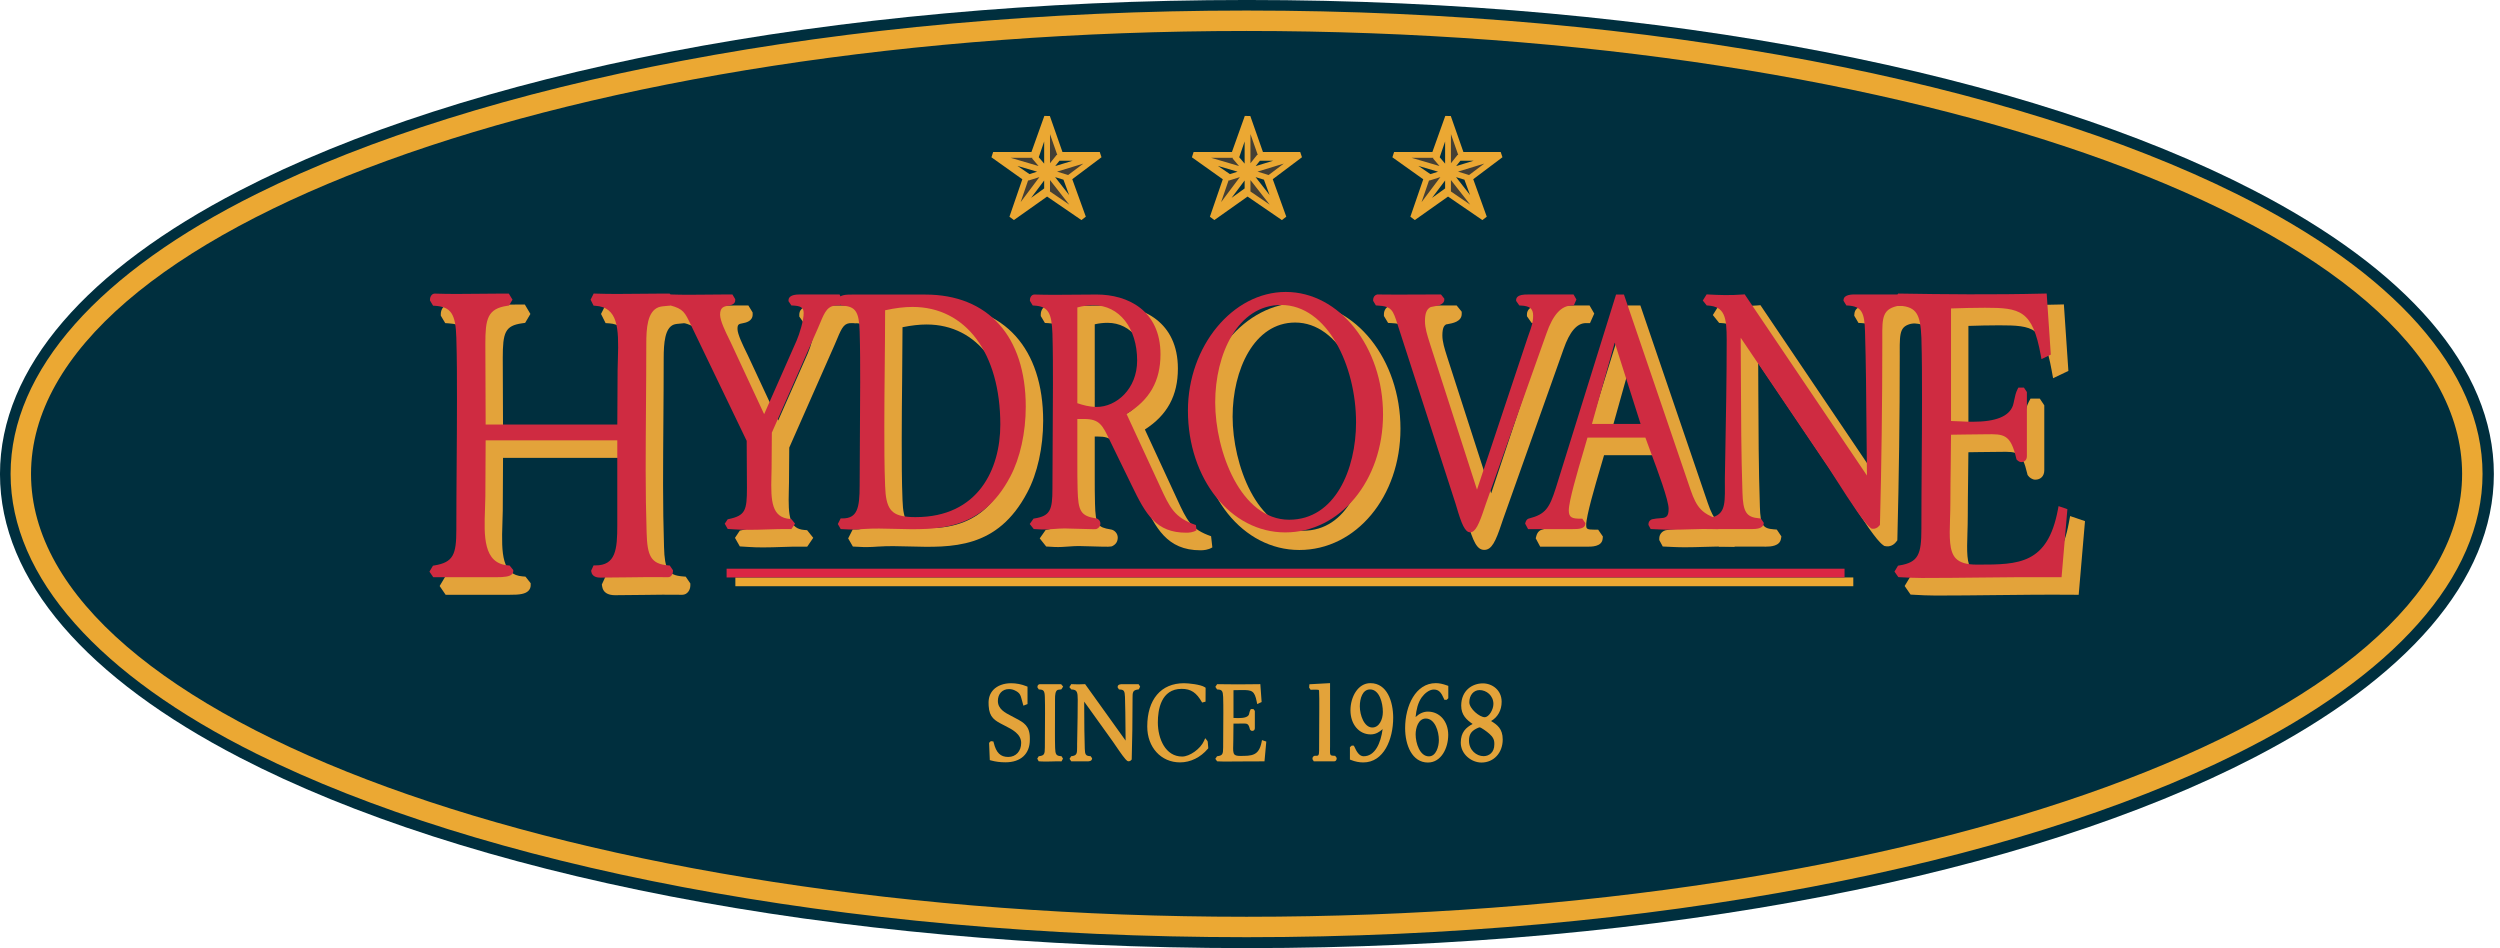 <svg clip-rule="evenodd" fill-rule="evenodd" height="110" stroke-linejoin="round" stroke-miterlimit="2" viewBox="0 0 290 110" width="290" xmlns="http://www.w3.org/2000/svg"><path d="m-.001 22.305c0 4.839 3.986 9.286 10.861 12.848 10.173 5.27 26.684 8.642 45.663 8.642s35.49-3.372 45.663-8.642c6.875-3.562 10.861-8.009 10.861-12.848s-3.986-9.286-10.861-12.847c-10.173-5.27-26.684-8.642-45.663-8.642s-35.49 3.372-45.663 8.642c-6.875 3.561-10.861 8.008-10.861 12.847z" fill="#002f3e" transform="matrix(2.559 0 0 2.559 .001 -2.09)"/><path d="m490.021 109.938c0-19.601-16.911-38.19-46.451-52.873-42.179-20.966-110.249-34.661-187.058-34.661s-144.877 13.695-187.054 34.661c-29.54 14.683-46.45 33.272-46.45 52.873 0 19.6 16.91 38.189 46.45 52.872 42.177 20.966 110.245 34.661 187.054 34.661s144.879-13.695 187.058-34.661c29.54-14.683 46.451-33.272 46.451-52.872zm-3.859 0c0 46.212-102.82 83.675-229.65 83.675-126.829 0-229.645-37.463-229.645-83.675 0-46.213 102.816-83.676 229.645-83.676 126.83 0 229.65 37.463 229.65 83.676z" fill="#eba833" transform="matrix(.614 0 0 .614 -12.898 -12.533)"/><g fill="#e3a33a" fill-rule="nonzero"><path d="m0 14.94c-.978 0-1.869-.114-2.726-.35l-.243-.067-.132-3.266.333-.319.485.069.055.226c.473 1.915 1.269 2.696 2.749 2.696 1.435 0 2.438-1.089 2.438-2.646 0-1.69-1.681-2.546-3.031-3.233-.162-.083-.317-.161-.461-.238-1.436-.747-2.536-1.32-2.65-3.541l-.012-.321c-.059-1.105.245-2.017.9-2.709.748-.788 1.966-1.241 3.34-1.241.992 0 1.994.195 2.897.563l.215.087v3.286l-.777.301-.104-.365c-.061-.216-.113-.415-.161-.599-.277-1.067-.381-1.466-1.406-1.94-.325-.15-.679-.226-1.051-.226-1.257 0-2.101.897-2.101 2.234 0 1.533 1.353 2.23 2.547 2.846.204.105.399.206.581.307l.371.199c1.362.727 2.539 1.355 2.539 3.673v.338c0 2.652-1.718 4.236-4.595 4.236" transform="matrix(.614 0 0 .614 116.639 79.255)"/><path d="m0 14.62c-.246 0-.494-.005-.741-.017l-.566-.033-.274-.501.274-.448.159-.024c.863-.135 1.003-.363 1.003-1.623 0-1.082.008-2.159.017-3.237.008-1.076.017-2.152.017-3.233 0-1.025 0-2.055-.034-3.085-.034-1.173-.26-1.373-.97-1.412l-.174-.01-.255-.39v-.103c0-.234.137-.426.35-.489l.098-.015h4.022l.387.456-.346.531-.319.033c-.126.011-.235.019-.336.051-.491.185-.534.984-.534 1.716 0 1.032-.004 2.063-.007 3.095-.004 1.031-.009 2.064-.009 3.097 0 1.026 0 2.034.033 3.065.033 1.203.225 1.492 1.025 1.55l.176.011.288.464-.289.52-.21-.007c-.549-.017-1.089-.002-1.63.016-.379.01-.765.022-1.155.022" transform="matrix(.614 0 0 .614 121.292 79.364)"/><path d="m0 14.583h-.096l-2.904-.001-.335-.476.307-.487.156-.022c.939-.14.981-.531.973-1.747-.002-.165-.003-.338 0-.517l.031-1.715c.042-2.196.086-4.467.086-6.693 0-1.413-.147-1.862-1.061-1.918l-.147-.009-.376-.446.363-.561.198.01c.703.034 1.459.058 2.22.001l.193-.015 7.652 10.672c-.009-.766-.015-1.533-.022-2.3-.015-1.947-.032-3.961-.095-5.94-.039-1.133-.199-1.371-.957-1.412l-.178-.009-.259-.408.011-.117c.045-.484.676-.478.962-.473h2.992l.294.461-.253.515-.177.027c-.975.155-1.012.476-1.006 1.811l.001.269c0 3.719-.052 7.427-.154 11.022l-.003.115-.071.09c-.154.195-.386.286-.616.247l-.129-.051c-.425-.276-1.278-1.503-2.266-2.958-.21-.31-.388-.572-.507-.739l-5.388-7.513c.004.587.006 1.175.008 1.763.009 2.335.019 4.749.102 7.121.032 1.119.191 1.356.948 1.414l.162.011.277.394-.027.143c-.075.408-.59.441-.909.441" transform="matrix(.614 0 0 .614 126.112 79.364)"/><path d="m0 14.957c-3.59 0-6.194-2.847-6.194-6.77 0-5.126 2.594-8.187 6.94-8.187.804 0 3.154.226 3.936.756l.15.103v.182c0 .407-.003.814-.006 1.221-.003.406-.007.813-.007 1.221l-.645.17c-1.066-1.886-2.113-2.587-3.865-2.587-3.916 0-4.501 3.963-4.501 6.325 0 3.113 1.438 6.463 4.596 6.463 1.424 0 3.465-1.462 4.122-2.953l.23-.521.421.528.058.167.1 1.213-.092.108c-1.369 1.628-3.28 2.561-5.243 2.561" transform="matrix(.614 0 0 .614 136.884 79.254)"/><path d="m0 14.627c-.415 0-.809-.017-1.203-.038l-.162-.009-.344-.467.322-.486.151-.023c.866-.134 1.007-.364 1.007-1.643 0-1.071.008-2.147.017-3.225.008-1.076.017-2.152.017-3.225 0-1.025 0-2.055-.034-3.085-.048-1.119-.221-1.37-.974-1.412l-.173-.01-.325-.492.333-.507.189.003c2.418.036 5.017.06 7.646 0l.328-.008.245 3.384-.838.381-.083-.43c-.408-2.126-.954-2.22-2.782-2.22-.541 0-1.081.013-1.613.028v5.242c.103.004.207.008.31.013.214.009.429.018.645.018 1.136 0 1.8-.231 1.968-.687.026-.076.045-.167.065-.258.041-.183.087-.391.195-.583l.1-.176h.489l.261.347v3.273c0 .301-.199.503-.495.503-.165 0-.326-.133-.374-.193l-.065-.131c-.27-1.083-.49-1.082-1.423-1.066l-.317.003c-.285 0-.572.004-.856.008-.169.003-.337.005-.504.007-.002.463-.009.929-.016 1.396-.008.58-.017 1.16-.017 1.736 0 .319-.009.62-.018.901-.028.84-.05 1.503.237 1.8.179.184.517.268 1.032.267 2.245 0 3.578-.017 4.09-2.603l.077-.386.814.277-.341 3.741-.317-.003c-1.396-.012-2.783.003-4.169.017-1.032.01-2.062.021-3.095.021" transform="matrix(.614 0 0 .614 142.026 79.36)"/><path d="m0 14.78h-3.853l-.249-.395-.004-.088c-.013-.226.078-.362.155-.436.181-.175.425-.149.566-.135.361.01.529-.065.529-.957 0-1.29.007-2.582.016-3.873.008-1.29.017-2.58.017-3.869l.001-.679c.003-.894.006-1.819-.034-2.718-.014-.359-.014-.359-.325-.384-.352-.02-.713-.02-1.088.001l-.191.01-.28-.399.049-.642 3.903-.216v11.952c0 .188-.004.365-.009.531-.013.522-.023.934.132 1.093.101.103.325.156.665.156h.174l.288.389v.114c0 .311-.198.545-.462.545" transform="matrix(.614 0 0 .614 154.769 79.243)"/><path d="m0-12.606c-1.424 0-1.93 1.717-1.93 3.188 0 1.679.824 4.005 2.367 4.005 1.29 0 1.985-1.511 1.985-2.934 0-1.712-.646-4.259-2.422-4.259m-1.279 13.792c-.765 0-1.539-.155-2.303-.459l-.217-.085v-2.336l.349-.306h.355l.137.206c.393.897.906 1.814 1.746 1.814 2.165 0 3.245-2.496 3.588-5.132-.587.551-1.323 1.002-2.255 1.002-2.214 0-3.82-1.915-3.82-4.554 0-2.521 1.408-5.128 3.765-5.128 3.18 0 4.308 3.521 4.308 6.537 0 4.066-1.769 8.441-5.653 8.441" transform="matrix(.614 0 0 .614 158.924 87.714)"/><path d="m0-1.626c-1.407 0-1.918 1.787-1.918 2.988 0 1.678.797 4.16 2.506 4.16 1.372 0 1.884-1.882 1.884-3.068 0-1.694-.767-4.08-2.472-4.08m.404 8.312c-2.975 0-4.307-3.262-4.307-6.495 0-4.225 1.989-8.503 5.791-8.503.636 0 1.315.139 2.137.437l.228.083v2.33l-.301.303h-.436l-.091-.207c-.503-1.154-.938-1.739-1.912-1.739-.898 0-1.79.798-2.283 1.481-.736 1.038-1.021 2.363-1.155 3.719.733-.69 1.5-1.028 2.329-1.028 2.223 0 3.836 1.847 3.836 4.391 0 2.535-1.344 5.228-3.836 5.228" transform="matrix(.614 0 0 .614 165.391 84.348)"/><path d="m0-12.425c-1.128 0-1.947.966-1.947 2.296 0 1.245 1.964 2.83 2.897 2.83.821 0 1.654-1.452 1.654-2.496 0-1.625-1.352-2.63-2.604-2.63m.027 7.045c-.093.001-.205.041-.339.094-1.044.464-1.702 1.033-1.702 2.415 0 1.81 1.433 2.931 2.759 2.931 1.011 0 2.03-.678 2.03-2.193v-.22c0-.714-.283-1.247-.975-1.843-.451-.408-1.511-1.156-1.773-1.184m.31 6.646c-1.846 0-3.902-1.543-3.902-3.757 0-1.989 1.008-2.868 2.243-3.531-1.112-.757-2.16-1.673-2.16-3.457 0-2.893 2.12-4.212 4.09-4.212 1.721 0 3.549 1.22 3.549 3.479 0 1.599-.734 2.914-1.996 3.633 1.155.712 2.2 1.451 2.2 3.492 0 2.523-1.692 4.353-4.024 4.353" transform="matrix(.614 0 0 .614 171.637 87.677)"/></g><path d="m33.334 26.993h50.676v.397h-50.676z" fill="#eba833" transform="matrix(2.559 0 0 2.559 .001 -2.09)"/><path d="m32.937 26.596h50.676v.397h-50.676z" fill="#db2644" transform="matrix(2.559 0 0 2.559 .001 -2.09)"/><g fill-rule="nonzero"><g fill="#e3a33a"><path d="m0 54.936c-1.48 0-2.313-.567-2.477-1.686l-.051-.344.702-1.526h.752c2.976 0 3.506-1.833 3.506-6.997v-15.397h-23.63l-.052 10.008c-.009.768-.037 1.56-.066 2.362-.211 5.873-.058 9.744 3.835 10.027l.514.038.992 1.249v.41c0 .388-.157.756-.442 1.039-.554.547-1.552.759-3.52.735l-12.107-.001-1.13-1.655 1.02-1.713.538-.089c3.095-.512 3.639-1.437 3.639-6.188 0-4.09.03-8.18.06-12.27.03-4.082.061-8.164.061-12.246 0-3.824 0-7.778-.121-11.66-.125-4.497-.988-5.307-3.518-5.46l-.62-.037-.841-1.412v-.323c0-.872.573-1.774 1.532-1.774 2.809.099 5.592.066 8.282.034 1.391-.017 2.785-.034 4.193-.034h1.874l1.048 1.774-.995 1.684-.56.078c-3.237.456-3.668 1.731-3.668 6.559l.054 14.647h23.634l.051-9.703c.008-.709.032-1.434.056-2.164.188-5.646.034-9.091-3.694-9.329l-.674-.043-.863-1.729.899-1.8.755.027c2.766.099 5.546.065 8.237.033 1.391-.017 2.786-.034 4.195-.034h1.888l.99 1.487-.79 1.974-.696.08c-.176.019-.351.035-.526.05-.454.038-.847.071-1.209.194-1.667.632-1.903 3.443-1.903 6.385 0 3.969-.029 7.937-.058 11.914-.03 3.989-.059 7.986-.059 12.003 0 3.908.061 7.831.179 11.66.116 4.348.777 5.395 3.535 5.611l.561.044.879 1.289v.363c0 .872-.573 1.773-1.532 1.773h-.021c-2.461-.044-4.931-.008-7.323.026-1.641.025-3.287.049-4.952.049l-.16.004c-.068.002-.137.004-.203.004" transform="matrix(.614 0 0 .614 71.367 35.314)"/><path d="m0 45.739c-.908 0-1.824-.023-2.746-.088l-1.613-.102-.915-1.614.91-1.369.468-.099c2.52-.539 2.924-.941 2.924-5.274l-.048-8.742-10.439-21.69c-1.171-2.466-1.351-2.845-3.52-3.44l-.469-.129-.779-1.372.808-1.82.793.028c2.244.08 4.52.053 6.719.026 1.136-.013 2.273-.027 3.418-.027h1.743l.799 1.311.014.3c.064 1.382-1.347 1.647-1.811 1.735-.831.156-1.055.198-1.055 1.099 0 .98 1.049 3.121 1.612 4.272.13.266.25.51.351.723l5.726 12.292 5.572-12.636c.606-1.39 1.283-3.772 1.283-4.959 0-.494 0-.719-1.46-.803l-.572-.034-.834-1.206v-.366c0-.645.351-1.728 2.707-1.728h7.969l.703 1.546-.633 1.809-.854-.02c-1.346-.032-1.79.68-2.703 2.887-.157.38-.32.774-.5 1.175l-8.589 19.462-.048 6.616c-.006.507-.02 1.017-.034 1.531-.133 4.873.114 7.193 2.95 7.411l.508.039 1.157 1.446-1.143 1.673-.633-.01c-1.417-.026-2.855.023-4.247.069-1.143.039-2.309.078-3.489.078" transform="matrix(.614 0 0 .614 88.496 35.416)"/><path d="m0-37.765c-.006 3.396-.04 6.802-.074 10.21-.038 3.716-.075 7.432-.075 11.132 0 3.722 0 7.572.149 11.315.138 4.217 1.049 5.004 3.716 5.237.512.057.958.057 1.431.057 9.626 0 15.374-6.303 15.374-16.859 0-13.125-6.267-21.606-15.964-21.606-1.366 0-2.864.169-4.557.514m-6.85 41.542c-.196 0-.393-.003-.592-.011l-1.937-.093-.888-1.541.866-1.7h.719c2.087 0 2.627-1.142 2.627-5.555 0-3.245.026-6.505.05-9.765.026-3.254.05-6.509.05-9.748 0-3.148 0-6.402-.099-9.592-.098-3.631-.663-4.179-2.697-4.298l-.62-.037-.867-1.454.126-.477c.369-1.396 2.252-1.374 3.269-1.366h13.821c12.269 0 19.594 8.148 19.594 21.795 0 5.014-1.093 9.939-3 13.513-5.618 10.677-14.156 10.439-22.416 10.205-1.91-.053-3.774-.111-5.785.025-.721.049-1.462.099-2.221.099" transform="matrix(.614 0 0 .614 104.692 61.145)"/><path d="m0-4.839c1.171.368 2.126.535 3.026.535 3.379 0 7.027-3.116 7.027-8.151 0-5.778-3.133-9.814-7.618-9.814-.83 0-1.633.091-2.435.277zm19.968 25.542c-6.381 0-8.468-4.312-10.885-9.304l-3.703-7.593c-.167-.339-.323-.665-.472-.974-1.333-2.775-1.735-3.613-4.253-3.613h-.655v7.592c0 1.69 0 3.437.049 5.091.098 4.035.533 4.455 2.919 4.856.749.077 1.378.763 1.378 1.537 0 .716-.314 1.245-.934 1.573-.326.206-.538.199-4.595.082-.893-.026-1.647-.048-1.866-.048-.615 0-1.234.046-1.888.093-.845.062-1.716.126-2.608.089l-1.628-.093-1.221-1.532 1.136-1.613.487-.08c2.424-.397 2.82-1.092 2.82-4.954 0-3.316.025-6.63.05-9.936.025-3.284.049-6.561.049-9.823 0-3.148 0-6.403-.098-9.592-.16-3.925-.783-4.553-2.843-4.669l-.623-.035-.781-1.31v-.323c0-.819.55-1.666 1.469-1.666 2.643.081 5.269.053 7.806.028 1.311-.014 2.624-.028 3.948-.028 6.131 0 12.682 3.131 12.682 11.916 0 5.095-1.988 8.779-6.238 11.511l6.097 13.184c1.847 4.007 2.612 5.665 6.414 6.979l.237 2.107c-.79.491-1.662.548-2.25.548" transform="matrix(.614 0 0 .614 126.991 51.121)"/><path d="m0-39.265c-7.759 0-11.818 8.944-11.818 17.78 0 9.034 4.637 21.548 13.346 21.548 8.258 0 12.019-9.217 12.019-17.781 0-10.362-5.18-21.547-13.547-21.547m.786 42.971c-10.655 0-19.002-10.386-19.002-23.645 0-12.485 8.748-23.032 19.103-23.032 10.48 0 19.008 10.663 19.008 23.769 0 12.846-8.394 22.908-19.109 22.908" transform="matrix(.614 0 0 .614 150.239 61.523)"/><path d="m0 46.21c-1.403 0-2.114-1.626-3.178-5.271-.066-.23-.122-.419-.162-.546l-10.924-33.735c-.906-2.873-1.001-3.174-3.282-3.296l-.621-.033-.79-1.308v-.327c0-.78.449-1.415 1.144-1.618l.17-.051.179.003c2.355.039 4.759.026 7.086.014 1.188-.007 2.375-.014 3.562-.014h1.598l.958 1.189v.414c0 1.466-1.748 1.768-2.686 1.931-.097.017-.183.031-.25.044-.363.197-.718.595-.718 2.101 0 1.173.433 2.539.813 3.743l.171.542 8.235 25.533 8.944-26.852c.1-.298.202-.585.303-.867.386-1.079.719-2.011.719-3.149 0-.824-.171-1.221-1.742-1.295l-.577-.027-.889-1.271v-.37c0-.387.156-.753.436-1.03.476-.469 1.233-.664 2.61-.636h8.779l.892 1.533-.806 1.803h-.761c-1.698 0-3.08 1.599-4.226 4.891l-11.461 32.237c-.062.168-.139.404-.234.69-1.151 3.477-1.899 5.028-3.292 5.028" transform="matrix(.614 0 0 .614 172.174 35.415)"/><path d="m0 3.214h7.519l-4.001-12.571zm14.167 21.232c-.758 0-1.521-.014-2.289-.053l-1.988-.093-.657-1.216v-.297c0-.844.624-1.515 1.45-1.597.408-.09.809-.118 1.167-.143 1.143-.078 1.188-.082 1.188-1.159 0-1.553-2.113-7.22-3.376-10.606-.317-.849-.602-1.615-.827-2.237h-10.031c-.186.649-.417 1.436-.672 2.302-1.011 3.429-2.701 9.166-2.701 10.849 0 .764.055.926 1.643.926h.616l.891 1.291-.043.429c-.153 1.529-2.125 1.505-3.083 1.491l-8.717-.001-.845-1.582.118-.447c.211-.792.728-1.144 1.208-1.225 2.643-.693 3.331-1.51 4.536-5.311l11.513-36.999h2.396l12.722 37.282c1.15 3.378 2.055 4.146 4.796 5.211l.665.258.155 1.435-.568 1.405-.82-.028c-1.658-.054-3.338-.005-4.963.045-1.14.035-2.305.07-3.484.07" transform="matrix(.614 0 0 .614 186.806 48.474)"/><path d="m0 45.566c-.093 0-.178-.002-.254-.002l-8.6-.001-1.056-1.568.953-1.604.544-.086c2.633-.417 2.749-1.618 2.72-5.354-.005-.508-.009-1.038-.002-1.589l.096-5.478c.123-6.791.25-13.813.25-20.686 0-4.613-.552-5.709-2.957-5.866l-.518-.035-1.187-1.487 1.153-1.848.692.039c2.032.11 4.217.188 6.461.002l.685-.057 22.142 32.815c-.022-2.167-.039-4.335-.057-6.502-.046-6.109-.096-12.425-.288-18.63-.102-3.632-.657-4.18-2.651-4.297l-.625-.037-.799-1.357.031-.373c.136-1.605 2.21-1.578 2.989-1.567l8.892.001.865 1.534-.728 1.68-.631.105c-2.742.455-2.842 1.437-2.824 5.529l.003.846c0 11.316-.151 22.853-.446 34.293l-.011.388-.238.304c-.499.638-1.234.942-1.973.803l-.246-.045-.206-.141c-1.28-.875-3.798-4.731-6.715-9.302-.599-.94-1.108-1.738-1.451-2.25l-15.457-22.892c.01 1.843.017 3.688.024 5.535.025 7.08.053 14.401.293 21.606.097 3.619.616 4.141 2.63 4.303l.565.044.87 1.296-.082.465c-.238 1.362-1.915 1.465-2.856 1.466" transform="matrix(.614 0 0 .614 204.837 35.433)"/><path d="m0 55.004c-1.471 0-2.889-.077-4.26-.152l-.575-.032-1.12-1.622 1.034-1.715.536-.086c3.089-.504 3.632-1.452 3.632-6.337 0-4.051.029-8.122.059-12.193.028-4.065.057-8.13.057-12.175 0-3.824 0-7.778-.115-11.66-.186-4.533-1-5.307-3.516-5.46l-.615-.037-1.047-1.734 1.077-1.785.676.011c8.07.135 17.609.239 27.181 0l1.124-.027.851 12.562-2.889 1.383-.275-1.514c-1.471-8.12-3.418-8.481-9.94-8.481-1.965 0-4.003.055-5.784.112v20.056c.381.014.764.032 1.15.051.762.037 1.53.075 2.301.075 4.049 0 6.42-.898 7.047-2.668.085-.279.153-.622.223-.967.142-.691.303-1.476.685-2.193l.332-.622h1.748l.851 1.271v12.273c0 1.078-.674 1.774-1.716 1.774-.559 0-1.12-.436-1.324-.731l-.126-.183-.051-.216c-.982-4.185-1.854-4.174-5.131-4.126-1.269.018-2.759.021-4.155.046-.615.011-1.229.021-1.837.028-.008 1.797-.031 3.605-.056 5.412-.029 2.188-.058 4.375-.058 6.542 0 1.209-.036 2.35-.069 3.414-.102 3.252-.182 5.82.927 6.965.632.652 1.772.969 3.484.969h.16c7.94-.036 12.733.001 14.582-9.913l.249-1.334 2.812.959-1.192 13.919-1.087-.009c-4.928-.044-9.916.012-14.742.067-3.695.041-7.391.083-11.098.083" transform="matrix(.614 0 0 .614 224.596 35.313)"/></g><path d="m0 53.678c-.608 0-1.636-.111-1.789-1.155l-.024-.162.458-.995h.353c3.841 0 4.128-3.017 4.128-7.62v-16.015h-24.871l-.055 10.623c-.009.76-.037 1.547-.066 2.345-.182 5.072-.37 10.317 4.409 10.668l.24.018.692.864v.194c0 .223-.089.429-.257.596-.411.407-1.331.569-3.077.555l-11.784-.001-.721-1.055.67-1.123.253-.042c3.613-.597 4.159-2.065 4.159-6.801 0-4.087.03-8.175.06-12.263.03-4.085.06-8.17.06-12.254 0-3.829 0-7.788-.12-11.679-.127-4.573-1.009-5.875-4.103-6.063l-.29-.017-.586-.98v-.153c0-.566.34-1.151.909-1.151 2.803.1 5.592.066 8.29.034 1.388-.017 2.78-.034 4.185-.034h1.511l.696 1.151-.67 1.109-.26.037c-3.82.538-4.2 2.497-4.2 7.175l.056 15.27h24.873l.056-10.323c.007-.7.031-1.418.055-2.143.194-5.848.001-9.702-4.277-9.975l-.317-.02-.564-1.13.582-1.163.354.012c2.78.1 5.569.066 8.266.034 1.389-.017 2.782-.034 4.189-.034h1.553l.625.937-.53 1.324-.327.038c-.17.019-.34.034-.511.048-.473.041-.92.079-1.353.226-2.145.812-2.326 4.026-2.326 6.974 0 3.968-.03 7.934-.059 11.91-.029 3.99-.058 7.989-.058 12.007 0 3.91.06 7.84.179 11.679.121 4.358.76 5.951 4.108 6.212l.264.021.603.885v.17c0 .565-.34 1.15-.91 1.15h-.01c-2.47-.044-4.947-.008-7.342.027-1.639.025-3.282.048-4.943.048l-.181.005c-.07.002-.157.005-.255.005" fill="#cf2b41" transform="matrix(.614 0 0 .614 69.686 34.049)"/><path d="m0 44.48c-.902 0-1.81-.022-2.72-.087l-1.281-.081-.561-.989.56-.834.218-.047c3.124-.67 3.418-1.644 3.418-5.882l-.049-8.89-10.5-21.818c-1.189-2.504-1.472-3.099-3.912-3.768l-.218-.061-.505-.874.519-1.149.37.013c2.253.082 4.537.054 6.746.028 1.134-.014 2.269-.028 3.409-.028h1.395l.528.877.006.138c.043.843-.798 1.001-1.3 1.096-.837.157-1.561.293-1.561 1.711 0 1.135 1.018 3.208 1.692 4.581l.329.678 6.301 13.535 6.131-13.892c.559-1.284 1.336-3.812 1.336-5.211 0-1.118-.661-1.35-2.049-1.424l-.274-.015-.54-.8v-.169c0-.504.361-1.105 2.081-1.105h7.567l.435.953-.402 1.146-.4-.009c-1.839-.047-2.391 1.089-3.289 3.261-.156.377-.317.767-.496 1.164l-8.644 19.592-.049 6.736c-.005.504-.02 1.014-.034 1.525-.129 4.688.047 7.781 3.53 8.05l.237.019.702.87-.694 1.016-.297-.004c-1.423-.021-2.864.025-4.256.071-1.142.038-2.305.077-3.479.077" fill="#cf2b41" transform="matrix(.614 0 0 .614 86.87 34.15)"/><path d="m0-38.769c-.003 3.56-.039 7.134-.075 10.708-.037 3.718-.075 7.436-.075 11.139 0 3.728 0 7.585.15 11.337.139 4.25 1.101 5.558 4.288 5.835.526.06.99.06 1.482.06 11.792 0 15.994-9.029 15.994-17.478 0-13.506-6.511-22.232-16.586-22.232-1.565 0-3.22.201-5.178.631m-6.237 41.425c-.186 0-.373-.004-.56-.011l-1.593-.077-.54-.953.53-1.059h.34c2.78 0 3.249-1.906 3.249-6.179 0-3.243.025-6.501.05-9.76.025-3.256.05-6.512.05-9.752 0-3.152 0-6.412-.1-9.616-.1-3.742-.774-4.748-3.281-4.896l-.291-.017-.565-.946.059-.224c.216-.816 1.419-.924 2.661-.903l13.823.001c11.882 0 18.976 7.915 18.976 21.172 0 4.911-1.067 9.732-2.927 13.226-5.438 10.327-13.782 10.089-21.85 9.866-1.939-.056-3.928-.106-5.847.027-.712.05-1.443.101-2.184.101" fill="#cf2b41" transform="matrix(.614 0 0 .614 102.674 59.795)"/><path d="m0-3.935c1.032.352 2.317.707 3.649.707 3.678 0 7.648-3.353 7.648-8.77 0-6.147-3.388-10.44-8.24-10.44-1.044 0-2.048.135-3.057.415zm3.379 22.858c.02.003.043.005.07.005-.024-.003-.047-.007-.071-.012zm17.212 1.608c-5.708 0-7.643-3.401-10.325-8.952l-4.172-8.559c-1.346-2.809-1.904-3.971-4.816-3.971h-1.278v8.215c0 1.694 0 3.446.05 5.104.1 4.171.622 4.989 3.489 5.465.33-.004.811.44.811.915 0 .638-.35.895-.655 1.047-.152.103-.151.103-4.216-.017-.912-.027-1.682-.05-1.905-.05-.638 0-1.298.049-1.935.097-.825.063-1.679.125-2.534.09l-1.341-.077-.758-.949.718-1.019.228-.037c2.925-.479 3.341-1.618 3.341-5.569 0-3.313.025-6.625.049-9.929.024-3.287.048-6.565.048-9.829 0-3.153 0-6.413-.096-9.613-.152-3.754-.693-5.116-3.43-5.27l-.29-.016-.531-.876v-.154c0-.513.319-1.043.852-1.043 2.636.083 5.267.055 7.812.028 1.308-.014 2.62-.028 3.942-.028 5.83 0 12.059 2.967 12.059 11.293 0 5.042-2.04 8.636-6.411 11.272l6.325 13.671c1.867 4.062 2.72 5.917 6.778 7.319l.112.989c-.65.406-1.408.453-1.921.453" fill="#cf2b41" transform="matrix(.614 0 0 .614 124.972 49.187)"/><path d="m0-40.509c-8.167 0-12.44 9.258-12.44 18.403 0 9.294 4.854 22.17 13.969 22.17 8.685 0 12.641-9.54 12.641-18.404 0-10.661-5.418-22.169-14.17-22.169m.792 42.97c-10.31 0-18.385-10.114-18.385-23.026 0-12.145 8.463-22.405 18.48-22.405 10.135 0 18.381 10.384 18.381 23.147 0 12.496-8.116 22.284-18.476 22.284" fill="#cf2b41" transform="matrix(.614 0 0 .614 148.602 60.249)"/><path d="m0 44.954c-.987 0-1.64-1.61-2.569-4.781-.075-.254-.136-.463-.18-.6l-10.92-33.732c-.916-2.898-1.134-3.587-3.847-3.733l-.293-.015-.525-.879v-.152c0-.504.266-.896.692-1.021l.081-.024.083.002c2.366.039 4.773.026 7.101.013 1.187-.007 2.374-.013 3.562-.013h1.302l.627.788v.192c0 .937-1.253 1.157-2.169 1.317-.169.03-.308.051-.384.075-.763.361-1.101 1.146-1.101 2.684 0 1.274.45 2.691.847 3.942l.166.527 8.816 27.348 9.547-28.659c.102-.305.208-.6.311-.891.402-1.117.749-2.083.749-3.318 0-1.322-.635-1.841-2.34-1.915l-.272-.012-.6-.862v-.173c0-.219.088-.428.25-.587.339-.335.971-.475 2.163-.457l8.435.001.544.948-.504 1.142h-.359c-2.002 0-3.576 1.737-4.813 5.308l-11.46 32.233c-.059.16-.138.399-.234.689-1.016 3.061-1.713 4.615-2.706 4.615" fill="#cf2b41" transform="matrix(.614 0 0 .614 170.539 34.146)"/><path d="m0 4.466h9.19l-4.89-15.37zm14.972 19.984c-.743 0-1.491-.015-2.24-.053l-1.643-.077-.412-.769v-.138c0-.603.459-.943.918-.977.376-.088.753-.115 1.118-.14 1.18-.083 1.772-.125 1.772-1.783 0-1.661-2.052-7.162-3.411-10.801-.394-1.056-.74-1.982-.98-2.664h-10.941c-.201.721-.483 1.679-.802 2.761-1.086 3.68-2.727 9.241-2.727 11.012 0 1.393.727 1.546 2.267 1.546h.289l.579.836-.02.202c-.085.846-1.225.946-2.456.931l-8.352-.001-.556-1.039.059-.212c.123-.447.394-.728.735-.771 3.035-.788 3.798-1.94 5-5.734l11.383-36.563h1.491l12.572 36.861c1.223 3.587 2.252 4.459 5.158 5.593l.31.121.104.895-.338.862-.391-.013c-1.681-.059-3.383-.006-5.026.044-1.134.035-2.292.071-3.46.071" fill="#cf2b41" transform="matrix(.614 0 0 .614 184.666 46.434)"/><path d="m0 44.339c-.093 0-.179-.001-.257-.002l-8.267-.001-.668-.966.619-1.014.252-.04c3.158-.499 3.275-2.196 3.239-5.983-.005-.501-.01-1.024-.004-1.566l.078-4.337c.131-7.168.268-14.58.268-21.837 0-4.252-.349-6.278-3.531-6.486l-.244-.017-.74-.928.725-1.162.326.018c1.926.11 4.208.194 6.545.001l.321-.026 23.097 34.234c-.039-2.965-.063-5.93-.086-8.896-.048-6.009-.097-12.221-.28-18.329-.103-3.537-.584-4.74-3.236-4.895l-.29-.018-.543-.898.017-.18c.092-1.024 1.681-1.006 2.364-.994h8.526l.553.947-.487 1.088-.292.048c-3.37.558-3.363 2.196-3.346 6.152l.002.833c0 11.438-.148 22.971-.441 34.281l-.005.184-.114.144c-.359.451-.853.658-1.361.577l-.12-.021-.1-.069c-1.184-.816-3.786-4.807-6.575-9.179-.589-.922-1.088-1.704-1.425-2.21l-16.61-24.596c.019 2.515.027 5.033.037 7.553.026 7.097.053 14.437.293 21.659.106 3.743.733 4.704 3.197 4.903l.263.021.571.838-.039.222c-.157.872-1.43.947-2.232.947" fill="#cf2b41" transform="matrix(.614 0 0 .614 203.206 34.148)"/><path d="m0 53.744c-1.448 0-2.851-.076-4.207-.149l-.272-.015-.733-1.041.671-1.124.253-.041c3.616-.59 4.163-2.092 4.163-6.952 0-4.049.028-8.118.058-12.188.029-4.065.058-8.132.058-12.178 0-3.829 0-7.788-.116-11.68-.182-4.299-.83-5.864-4.107-6.062l-.291-.018-.677-1.132.691-1.157.319.006c8.078.133 17.627.238 27.206 0l.528-.013.781 11.544-1.766.851-.129-.713c-1.552-8.557-3.923-8.992-10.551-8.992-2.193 0-4.409.067-6.407.132v21.263c.572.012 1.153.04 1.737.069.771.037 1.551.075 2.328.075 4.406 0 6.903-1.008 7.636-3.082.098-.322.172-.685.247-1.049.141-.681.286-1.385.621-2.024l.155-.295h1.053l.556.835v12.092c0 .718-.409 1.146-1.093 1.146-.341 0-.73-.354-.776-.408l-.091-.103-.032-.134c-1.094-4.678-2.36-4.663-5.745-4.614-1.273.016-2.763.022-4.157.049-.82.017-1.635.032-2.439.038-.005 1.995-.033 4.005-.06 6.016-.03 2.191-.06 4.381-.06 6.551 0 1.199-.035 2.331-.068 3.387-.106 3.402-.189 6.089 1.105 7.424.756.78 2.042 1.16 3.932 1.16h.315c7.61 0 13.103-.07 15.034-10.421l.117-.627 1.67.569-1.101 12.859-.51-.004c-4.931-.038-9.925.013-14.754.068-3.693.041-7.387.082-11.092.082" fill="#cf2b41" transform="matrix(.614 0 0 .614 222.959 34.048)"/><path d="m47.464 8.595 1.416 1.81-.571-1.55zm0 0 2.045-.623h-1.549zm0 0v-2.159l-.527 1.536zm0 .006-1.353 1.804 1.353-.979zm0-.006-2.115-.623 1.296.883zm.603-.756h1.785l-1.404 1.054.648 1.791-1.632-1.118-1.581 1.118.616-1.791-1.48-1.054h1.829l.616-1.721z" fill="#443f34" transform="matrix(2.559 0 0 2.559 .001 -2.09)"/></g><path d="m48.161 7.707-.572-1.633-.25-.001-.584 1.634h-1.736l-.077.24 1.4.996s-.584 1.698-.584 1.698l.201.151 1.506-1.065s1.556 1.066 1.556 1.066l.199-.154-.614-1.699s1.325-.995 1.325-.995l-.079-.238zm-.565 1.787-.002.001.875.599-.873-1.115zm-.972-.493-.018-.012-.34.989.85-1.134zm.708-.003v.36s-.592.428-.592.428zm.496-.153.379.117s.257.697.257.697zm.585-.091.694-.521-1.191.363.495.152zm-1.401-.154-.346.109s-.546-.372-.546-.372zm.821-.256.191-.24h.597zm-1.036-.373h-.982l1.263.372-.291-.343zm.535.263-.245-.29s.245-.715.245-.715zm.595-.394-.331-.944v1.32l.3-.376z" fill="#eba833" transform="matrix(2.559 0 0 2.559 .001 -2.09)"/><path d="m56.551 8.595 1.416 1.81-.571-1.55zm0 0 2.045-.623h-1.55zm0 0v-2.159l-.527 1.536zm0 .006-1.352 1.804 1.352-.979zm0-.006-2.114-.623 1.295.883zm.604-.756h1.784l-1.403 1.054.647 1.791-1.632-1.118-1.581 1.118.616-1.791-1.48-1.054h1.83l.615-1.721z" fill="#443f34" fill-rule="nonzero" transform="matrix(2.559 0 0 2.559 .001 -2.09)"/><path d="m57.249 7.707-.573-1.633-.25-.001-.583 1.634h-1.737l-.077.24 1.4.996s-.584 1.698-.584 1.698l.201.151 1.506-1.065s1.556 1.066 1.556 1.066l.199-.154-.613-1.699s1.324-.995 1.324-.995l-.079-.238zm-.566 1.787-.002.001.875.599-.873-1.115zm-.972-.493-.018-.012-.341.991.851-1.136zm.708-.003v.36s-.591.428-.591.428zm.496-.153.379.117s.257.697.257.697zm.585-.09.695-.523-1.192.364.495.152zm-1.401-.155-.346.109s-.546-.372-.546-.372zm.82-.255.191-.241h.598zm-1.035-.374h-.981l1.262.372-.291-.343zm.535.263-.245-.29s.245-.715.245-.715zm.596-.394-.332-.946v1.322l.299-.376z" fill="#eba833" transform="matrix(2.559 0 0 2.559 .001 -2.09)"/><path d="m65.639 8.595 1.416 1.81-.572-1.55zm0 0 2.045-.623h-1.55zm0 0v-2.159l-.527 1.536zm0 .006-1.353 1.804 1.353-.979zm0-.006-2.115-.623 1.295.883zm.603-.756h1.785l-1.403 1.054.647 1.791-1.632-1.118-1.582 1.118.616-1.791-1.479-1.054h1.829l.616-1.721z" fill="#443f34" fill-rule="nonzero" transform="matrix(2.559 0 0 2.559 .001 -2.09)"/><path d="m66.336 7.707-.572-1.633-.25-.001-.584 1.634h-1.736l-.077.24 1.399.996s-.584 1.698-.584 1.698l.201.151 1.507-1.065s1.556 1.066 1.556 1.066l.199-.154-.613-1.699s1.324-.995 1.324-.995l-.079-.238zm-.565 1.787-.002.001.875.599-.873-1.115zm-.973-.493-.018-.012-.341.992.852-1.137zm.709-.003v.36s-.592.428-.592.428zm.496-.152.379.116s.256.695.256.695zm.584-.091.696-.523-1.192.364.493.152zm-1.4-.155-.347.109s-.546-.372-.546-.372zm.82-.255.191-.241h.598zm-1.035-.374h-.982l1.263.372-.291-.343zm.535.263-.245-.29s.245-.715.245-.715zm.595-.394-.331-.944v1.32l.299-.376z" fill="#eba833" transform="matrix(2.559 0 0 2.559 .001 -2.09)"/></svg>